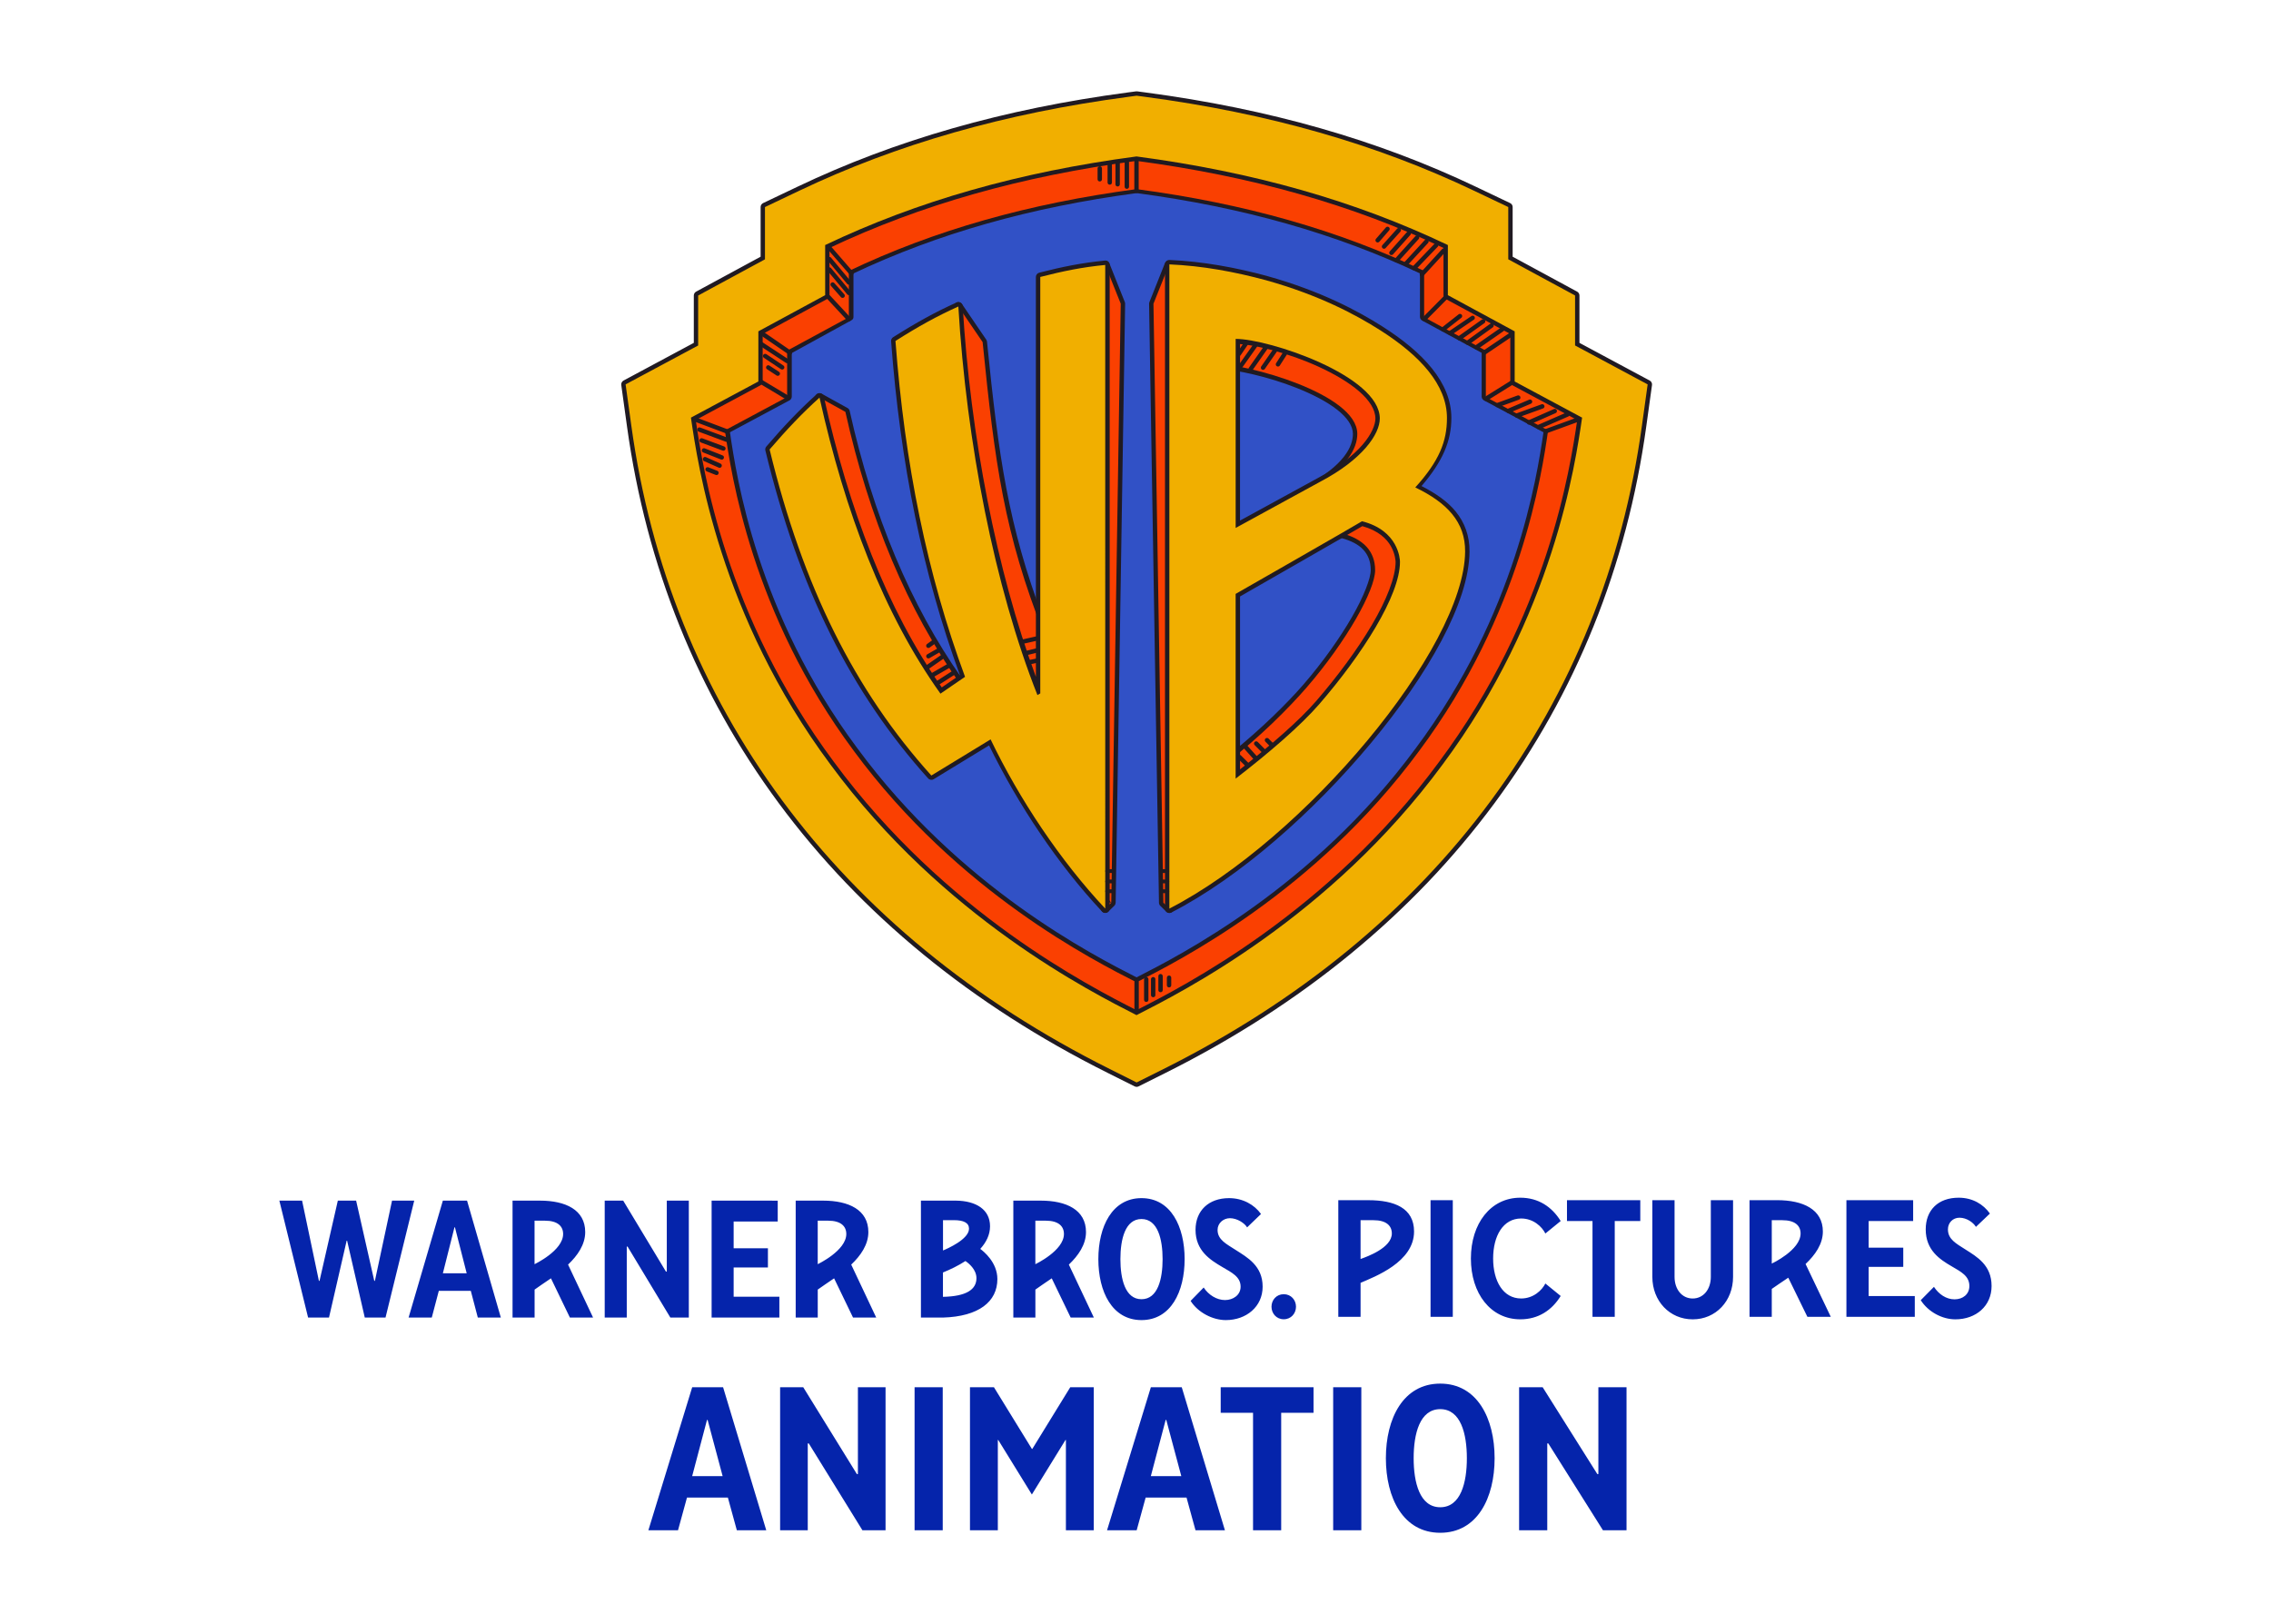<?xml version="1.0" encoding="utf-8"?>
<!-- Generator: Adobe Illustrator 27.5.0, SVG Export Plug-In . SVG Version: 6.00 Build 0)  -->
<svg version="1.1"
	 id="svg12834" xmlns:svg="http://www.w3.org/2000/svg" xmlns:sodipodi="http://sodipodi.sourceforge.net/DTD/sodipodi-0.dtd" xmlns:inkscape="http://www.inkscape.org/namespaces/inkscape" inkscape:export-filename="Warner Bros. Pictures Animation 2023.png"
	 xmlns="http://www.w3.org/2000/svg" xmlns:xlink="http://www.w3.org/1999/xlink" x="0px" y="0px" viewBox="0 0 845.44 604.69"
	 style="enable-background:new 0 0 845.44 604.69;" xml:space="preserve">
<style type="text/css">
	.st0{fill:#0524AB;}
	.st1{fill:#3151C6;}
	.st2{fill:#201A21;}
	.st3{fill:#FA4001;}
	.st4{fill:none;stroke:#201A21;stroke-width:1.632;stroke-linecap:square;stroke-linejoin:round;stroke-miterlimit:11.339;}
	.st5{fill:#F1AF00;}
</style>
<sodipodi:namedview  bordercolor="#000000" borderopacity="0.25" id="namedview12836" inkscape:current-layer="layer1" inkscape:cx="251.17901" inkscape:cy="438.71698" inkscape:deskcolor="#d1d1d1" inkscape:document-units="mm" inkscape:pagecheckerboard="0" inkscape:pageopacity="0.0" inkscape:showpageshadow="2" inkscape:window-height="1009" inkscape:window-maximized="1" inkscape:window-width="1920" inkscape:window-x="-8" inkscape:window-y="-8" inkscape:zoom="0.73851712" pagecolor="#ffffff" showgrid="false">
	</sodipodi:namedview>
<g id="layer1" transform="translate(8.899,-29.854)" inkscape:groupmode="layer" inkscape:label="Layer 1">
	<g id="g1351">
		<path id="path10801" class="st0" d="M557.08,475.79c-11.04,0-18.4,9.61-18.4,22.64c0,13.03,7.36,22.64,18.4,22.64
			c6.75,0,11.77-3.41,15.03-8.69l-5.71-4.65c-1.23,2.48-4.41,5.58-9.01,5.58c-6.75,0-10.43-6.52-10.43-14.89
			c0-8.38,3.68-14.89,10.43-14.89c4.6,0,7.79,3.1,9.01,5.59l5.71-4.65C568.85,479.2,563.82,475.79,557.08,475.79z M720.27,475.79
			c-7.67,0-12.27,4.65-12.27,11.79c0,7.75,5.21,11.17,9.69,13.77c3.5,2.05,6.56,3.6,6.56,7.32c0,3.1-2.45,4.96-5.52,4.96
			c-3.07,0-5.83-1.86-7.67-4.65l-4.91,4.97c2.76,4.34,7.97,7.13,12.88,7.13c7.67,0,13.49-4.96,13.49-12.41
			c0-7.76-5.4-10.86-9.81-13.65c-3.37-2.17-6.44-3.72-6.44-7.44c0-2.48,1.84-4.34,4.29-4.34c2.76,0,5.21,1.86,6.13,3.41l5.21-4.96
			C729.47,478.27,725.49,475.79,720.27,475.79L720.27,475.79z M416.05,475.95c-10.94,0-16.06,10.61-16.06,22.71
			c0,12.11,5.12,22.7,16.06,22.7c10.94,0,16.06-10.6,16.06-22.7C432.12,486.56,426.99,475.95,416.05,475.95z M448.66,475.95
			c-7.6,0-12.49,4.66-12.49,11.82c0,7.77,5.5,11.2,9.94,13.81c3.47,2.05,6.84,3.61,6.84,7.34c0,3.11-2.77,4.98-5.81,4.98
			c-3.04,0-6.11-1.87-7.94-4.67l-4.86,4.98c2.74,4.35,8.24,7.15,13.1,7.15c7.6,0,13.71-4.98,13.71-12.44
			c0-7.77-5.68-10.89-10.06-13.69c-3.34-2.18-6.72-3.73-6.72-7.46c0-2.49,2.16-4.35,4.59-4.35c2.74,0,5.5,1.87,6.41,3.42l5.17-4.98
			C458.11,478.43,453.82,475.95,448.66,475.95L448.66,475.95z M489.32,476.72v43.43h8.29v-12.66c5.31-2.32,19.91-7.72,19.91-19.11
			c0-8.8-7.41-11.66-16.99-11.66H489.32z M523.66,476.72v43.43h8.28v-43.43H523.66z M574.45,476.72v7.76h9.5v35.67h8.28v-35.67h9.51
			v-7.76H574.45z M606.23,476.72v28.54c0,8.99,6.44,15.82,15.03,15.82s15.02-6.82,15.02-15.82v-28.54H628v28.54
			c0,4.65-2.76,8.06-6.75,8.06c-3.99,0-6.75-3.41-6.75-8.06v-28.54H606.23z M642.41,476.72v43.43h8.28v-10.4
			c1.31-0.98,3.78-2.53,6.14-4.18l7.12,14.57h8.71l-9.39-19.67c3.57-3.36,6.44-7.42,6.44-12.09c0-8.27-7.42-11.67-16.99-11.67
			H642.41z M678.48,476.72v43.43h25.45v-7.75h-17.17v-10.86h12.88v-7.14h-12.88v-9.93h16.56v-7.76H678.48z M95.1,476.88l10.7,43.54
			h7.78l6.57-28.61h0.18l6.57,28.61h7.72l10.69-43.54h-8.26l-6.38,29.86h-0.24l-6.75-29.86h-6.81l-6.81,29.86h-0.24l-6.26-29.86
			L95.1,476.88z M155.97,476.88l-12.76,43.54h8.63l2.62-9.95h11.91l2.61,9.95h8.57l-12.58-43.54H155.97z M181.91,476.88v43.54h8.21
			V510c1.29-0.98,3.74-2.54,6.09-4.19l7.05,14.61h8.63l-9.31-19.72c3.53-3.37,6.38-7.44,6.38-12.12c0-8.29-7.35-11.7-16.84-11.7
			H181.91z M216.22,476.88v43.54h8.21v-26.43h0.3l15.93,26.43h6.87v-43.54h-8.2v26.43h-0.31l-15.92-26.43H216.22z M256.02,476.88
			v43.54h25.22v-7.77h-17.02v-10.89h12.76v-7.15h-12.76v-9.95h16.41v-7.77L256.02,476.88z M287.32,476.88v43.54h8.21V510
			c1.29-0.98,3.74-2.54,6.09-4.19l7.05,14.61h8.63l-9.31-19.72c3.54-3.37,6.38-7.44,6.38-12.12c0-8.29-7.35-11.7-16.84-11.7H287.32z
			 M333.94,476.88v43.54h8.21c13.36-0.4,20.25-5.94,20.25-14.34c0-6.23-5.13-10.32-6.37-11.23c2.2-2.42,3.64-5.23,3.64-8.42
			c0-6.23-5.2-9.47-12.67-9.55H333.94z M368.34,476.88v43.54h8.21V510c1.29-0.98,3.74-2.54,6.09-4.19l7.05,14.61h8.63l-9.31-19.72
			c3.53-3.37,6.38-7.44,6.38-12.12c0-8.29-7.35-11.7-16.84-11.7H368.34z M416.05,483.73c6.08,0,7.86,7.56,7.86,14.93
			c0,7.37-1.78,14.93-7.86,14.93c-6.08,0-7.85-7.56-7.85-14.93C408.2,491.28,409.98,483.73,416.05,483.73z M342.15,484.15h3.99
			c3.77,0,5.7,1.01,5.7,3.19c0,3.92-8.06,7.43-9.68,8.1V484.15z M497.61,484.17h4.86c4.64,0,6.78,2.01,6.78,4.94
			c0,5.33-9.16,8.62-11.64,9.5V484.17z M650.69,484.17h3.95c4.65,0,6.78,2.01,6.78,4.94c0,6.2-10.73,11.21-10.73,11.21V484.17z
			 M190.11,484.35h3.91c4.61,0,6.72,2.01,6.72,4.95c0,6.21-10.64,11.24-10.64,11.24V484.35z M295.53,484.35h3.91
			c4.61,0,6.72,2.01,6.72,4.95c0,6.21-10.64,11.24-10.64,11.24V484.35z M376.55,484.35h3.91c4.61,0,6.72,2.01,6.72,4.95
			c0,6.21-10.64,11.24-10.64,11.24V484.35z M160.28,486.83h0.19l4.37,17.11h-8.87L160.28,486.83z M350.51,499.37
			c1.28,0.87,4.1,3.17,4.1,6.38c0,4.25-3.8,6.78-12.47,6.95v-9.07C344.83,502.55,347.79,501.13,350.51,499.37z M469.01,511.72
			c-2.74,0-4.56,2.18-4.56,4.66c0,2.49,1.82,4.67,4.56,4.67c2.73,0,4.56-2.18,4.56-4.67C473.57,513.89,471.75,511.72,469.01,511.72z
			 M527.27,545.01c-13.79,0-20.24,12.98-20.24,27.77c0,14.81,6.45,27.77,20.24,27.77c13.79,0,20.24-12.96,20.24-27.77
			C547.51,557.99,541.05,545.01,527.27,545.01z M248.79,546.36l-16.31,53.25h11.03l3.34-12.17h15.22l3.34,12.17h10.95l-16.07-53.25
			H248.79z M281.52,546.36v53.25h10.29v-32.33h0.38l19.97,32.33h8.61v-53.25h-10.29v32.33h-0.38l-19.97-32.33L281.52,546.36z
			 M331.58,546.36v53.25h10.48v-53.25L331.58,546.36z M352.2,546.36v53.25h10.37v-33.62h0.15l12.52,20.31l12.52-20.31h0.15v33.62
			h10.37v-53.25h-8.75l-14.13,22.97h-0.15l-14.13-22.97L352.2,546.36z M419.54,546.36l-16.31,53.25h11.03l3.34-12.17h15.22
			l3.34,12.17h10.95l-16.07-53.25H419.54z M445.54,546.36v9.51h12.04v43.74h10.48v-43.74h12.04v-9.51H445.54z M487.41,546.36v53.25
			h10.48v-53.25L487.41,546.36z M556.63,546.36v53.25h10.48v-32.33h0.39l20.34,32.33h8.78v-53.25h-10.48v32.33h-0.39l-20.35-32.33
			L556.63,546.36z M527.27,554.52c7.66,0,9.91,9.24,9.91,18.26c0,9.01-2.24,18.26-9.91,18.26c-7.66,0-9.9-9.25-9.9-18.26
			C517.37,563.76,519.61,554.52,527.27,554.52z M254.3,558.53h0.23l5.59,20.92h-11.34L254.3,558.53z M425.05,558.53h0.23l5.59,20.92
			h-11.34L425.05,558.53z"/>
		<g id="g1339">
			<path id="path12597" class="st1" d="M414.21,100.27c-40.28,5.35-75.29,15.32-107.07,30.47v17.23l-22.97,12.44v17.25l-23.18,12.43
				c2.33,15.97,9.84,68.13,48,119.33c38.81,52.72,89.84,78.3,105.23,86.17c15.4-7.87,66.42-33.45,105.23-86.17
				c38.15-51.2,45.66-103.37,47.99-119.33l-23.18-12.43v-17.25l-22.97-12.44v-17.23c-7.83-3.74-15.87-7.15-24.12-10.27
				c-3.88-1.44-7.86-2.85-11.94-4.23c-0.07-0.02-0.13-0.05-0.2-0.07c-0.04-0.01-0.08-0.02-0.11-0.04c-0.48-0.16-0.97-0.32-1.46-0.48
				C462.06,108.68,439.15,103.59,414.21,100.27L414.21,100.27z M266.09,278.39l0.01,0.03l0.02,0.02
				C266.1,278.42,266.1,278.41,266.09,278.39L266.09,278.39z M356.87,385.13l0.01,0.02l0.02,0.01
				C356.89,385.14,356.88,385.13,356.87,385.13L356.87,385.13z"/>
			
				<path id="path16873" sodipodi:nodetypes="cccscccccccsccccccsccccccccccccccccccccccccccccccccccccccccscccccccccccccccccccccccsscccccccccccccccccccccccccccccccccccccsccccscccccccccccccccccccccccccscscsccccccccccccccccccccccccccccccccccccccccsccscsccccccscccccssssscsssccccccssssccccccsssscccscscccssscc" class="st2" d="
				M414.02,77.77l-2.79,0.38c-42.85,5.69-80.06,16.41-113.71,32.45l-11.78,5.61c-0.57,0.27-0.93,0.84-0.93,1.47v17l-22.12,11.98
				c-0.53,0.29-0.85,0.84-0.85,1.43v16.21l-24.1,12.93c-0.6,0.32-0.94,0.98-0.85,1.66l1.97,14.27
				c6.65,48.12,24.21,91.72,52.16,129.54c28.25,38.22,66.37,69.46,113.25,92.9l9.24,4.62c0.46,0.23,1,0.23,1.46,0l9.24-4.62
				c46.88-23.43,85-54.68,113.25-92.9c27.95-37.82,45.51-81.42,52.16-129.54l1.97-14.27c0.09-0.68-0.24-1.34-0.84-1.66l-24.1-12.93
				V148.1c0-0.6-0.33-1.15-0.86-1.43l-22.12-11.98v-17c0-0.63-0.36-1.21-0.93-1.48l-11.78-5.61h-0.01
				c-33.65-16.05-70.85-26.76-113.7-32.45l-2.8-0.38C414.3,77.75,414.16,77.75,414.02,77.77z M414.23,81.03l2.57,0.35
				c42.57,5.66,79.42,16.27,112.74,32.16l10.86,5.17v16.94c0,0.6,0.33,1.15,0.85,1.43l22.12,11.98v16.22c0,0.6,0.33,1.15,0.86,1.43
				l23.96,12.85l-1.82,13.14c-6.58,47.62-23.93,90.67-51.55,128.05c-27.92,37.77-65.61,68.69-112.08,91.92l-8.51,4.26l-8.51-4.26
				c-46.48-23.23-84.17-54.15-112.08-91.92c-27.62-37.38-44.97-80.43-51.55-128.05l-1.82-13.14l23.96-12.85
				c0.53-0.28,0.86-0.83,0.86-1.43v-16.22l22.12-11.98c0.53-0.29,0.85-0.84,0.85-1.43v-16.94l10.86-5.17
				c33.32-15.89,70.17-26.51,112.74-32.16L414.23,81.03z M414.27,98.46c-0.07,0-0.14,0-0.22,0.01
				c-40.42,5.37-75.61,15.39-107.56,30.62c-0.57,0.27-0.93,0.84-0.93,1.47v16.35l-22.12,11.8c-0.53,0.29-0.85,1.02-0.85,1.61v16.18
				l-22.32,11.97c-0.6,0.33-0.94,0.99-0.84,1.67c2.33,15.96,9.82,68.71,48.23,120.26c39.06,53.06,90.43,78.79,105.8,86.64
				c0.47,0.24,1.02,0.24,1.49,0c15.37-7.86,66.73-33.58,105.8-86.64l0.01-0.01c38.4-51.54,46.03-104.29,48.37-120.24
				c0.1-0.68-0.24-1.35-0.85-1.67l-22.32-11.98v-16.27c0-0.6-0.33-1.15-0.86-1.43l-22.19-11.98l0.07-16.26
				c0-0.63-0.36-1.2-0.93-1.47c-31.95-15.23-67.14-25.25-107.56-30.62C414.42,98.47,414.34,98.47,414.27,98.46L414.27,98.46z
				 M414.27,101.75c39.67,5.29,74.13,15.1,105.45,29.9v16.15c0,0.6,0.33,1.15,0.85,1.43l22.12,11.98v16.28
				c0,0.6,0.33,1.15,0.86,1.43l22.15,11.88c-2.46,16.8-10.24,67.58-47.56,117.66c0,0,0,0.01-0.01,0.01
				c-38.14,51.81-87.92,77.11-103.92,85.28c-15.99-8.17-65.78-33.47-103.92-85.28c0,0,0-0.01-0.01-0.01
				c-37.31-50.07-44.97-100.85-47.43-117.66L285,178.93c0.53-0.28,0.86-0.83,0.86-1.43v-16.19l22.12-12.16
				c0.53-0.29,0.85-0.66,0.85-1.25v-16.24C340.14,116.84,374.61,107.04,414.27,101.75L414.27,101.75z M402.36,126.88
				c-0.73,0.09-1.32,0.65-1.42,1.38l-2.08,14.36c-4.4,0.76-8.71,1.68-13.45,2.9c-0.7,0.18-1.19,0.79-1.22,1.51l-4.82,112.75
				c-12.92-34.35-16.52-59.85-20.83-102.71c-0.03-0.27-0.12-0.53-0.28-0.76l-9.04-13.27c-0.94-1.37-3.1-0.62-2.97,1.05l1.23,15.99
				c-4.24,2.24-8.47,4.68-13.22,7.69c-0.51,0.32-0.8,0.9-0.75,1.5c3.18,42.23,8.92,73.83,21.75,108.9l-6.11,4.19
				c-19.02-27.07-33.09-60.62-41.73-99.52c-0.1-0.46-0.39-0.85-0.8-1.07l-9.63-5.33c-1.27-0.71-2.76,0.48-2.36,1.88l3.02,10.5
				c-3.44,3.5-6.81,7.14-10.35,11.27c-0.34,0.4-0.47,0.94-0.35,1.44c11.56,47.82,29.72,84.07,56.4,113.67
				c0.53,0.58,1.39,0.71,2.06,0.3l19.04-11.62c9.51,19.7,22.55,44.08,37.03,60.5c-0.35,0.31-0.55,0.75-0.55,1.21v2.51
				c0,1.45,1.74,2.18,2.77,1.17l2.25-2.19c0.29-0.3,0.46-0.7,0.47-1.12c0.01-0.01,0.01-0.01,0.02-0.02l3.52-223.01
				c0-0.22-0.04-0.43-0.12-0.63l-5.76-14.44C403.79,127.21,403.09,126.8,402.36,126.88L402.36,126.88z M426.57,126.9
				c-0.77-0.14-1.53,0.27-1.82,1L419,142.34c-0.08,0.2-0.12,0.42-0.12,0.63l3.68,223.01c0.01,0.43,0.19,0.84,0.49,1.13l2.23,2.19
				c0.83,0.81,2.21,0.52,2.65-0.55l1.58-3.86c23.19-13.01,48.01-34.74,67.21-57.45c19.34-22.87,33.09-46.52,33.24-63.8
				c0.05-5.5-1.69-10.2-4.88-14.1c-2.85-3.49-6.95-6.29-11.8-8.81c7.35-8.62,10.35-15.71,10.35-23.7c0-12.44-9.96-23.02-24.04-31.98
				c-8.68-5.52-26.22-12.95-45.08-18.2c0,0-0.01,0-0.01-0.01c-8.53-2.29-17.4-3.94-26.47-4.86l-0.13-13.51
				C427.89,127.71,427.34,127.05,426.57,126.9L426.57,126.9z M403.29,134.77l3.38,8.48l-3.44,218.17
				c-14.13-16.35-27.32-40.98-36.68-60.5c-0.42-0.87-1.5-1.19-2.33-0.69l-19.29,11.76c-25.65-28.8-43.24-63.92-54.59-110.39
				c3.54-4.1,6.91-7.82,10.36-11.28c0.41-0.48,0.51-1.16,0.24-1.73l-2.12-7.37l5.59,3.08c8.87,39.53,23.24,73.78,42.91,101.33
				c0.52,0.72,1.52,0.89,2.25,0.39l8.52-5.83c0.62-0.42,0.87-1.21,0.61-1.92c-12.93-34.97-18.64-66.2-21.86-108.23
				c4.66-2.93,8.91-5.44,13.08-7.61c0.58-0.3,0.92-0.92,0.87-1.57l-0.84-10.91l5.36,7.87c4.53,44.99,8.05,71.1,22.93,108.7
				c0.37,0.93,1.48,1.31,2.34,0.81l0.99-0.58c0.48-0.28,0.78-0.78,0.81-1.34l4.99-116.97c4.61-1.16,8.88-2.14,13.19-2.84
				c0.7-0.12,1.25-0.67,1.35-1.38L403.29,134.77z M424.72,136.8l0.06,6.57c0.01,0.84,0.65,1.53,1.48,1.61
				c9.37,0.84,18.53,2.65,27.39,5.03c18.58,5.18,36.08,12.66,44.18,17.81c13.69,8.71,22.53,18.55,22.53,29.22
				c0,7.81-2.39,14.02-10.62,23.13c-0.73,0.81-0.48,2.09,0.5,2.56c5.4,2.6,9.55,5.5,12.31,8.87s4.18,7.19,4.14,12.01
				c-0.13,15.52-13.35,39.12-32.46,61.71c-19.11,22.59-43.99,44.34-66.82,57.04c-0.32,0.18-0.57,0.47-0.71,0.81l-0.86,2.09
				l-0.02-0.02l-3.67-222.01L424.72,136.8z M443.63,163.69c-0.95,0-1.7,0.8-1.63,1.75l4.69,63.08c0.09,1.18,1.37,1.87,2.41,1.31
				l29.44-16.09l0.02-0.01c15.09-7.93,19.46-16.17,19.46-22.32c0-4.49-3-8.37-7.24-11.67c-4.24-3.3-9.87-6.13-15.83-8.49
				C463.03,166.51,449.94,163.69,443.63,163.69L443.63,163.69z M445.41,167.22c5.9,0.35,17.59,2.79,28.34,7.05
				c5.78,2.29,11.18,5.04,15.02,8.03c3.84,2.99,5.99,6.11,5.99,9.1c0,4.62-3.22,11.82-17.74,19.44c-0.01,0.01-0.01,0.01-0.02,0.02
				l-27.23,14.88L445.41,167.22z M490.91,226.81c-0.44-0.11-0.91-0.03-1.3,0.22c0.28-0.19-0.1,0.05-0.45,0.22
				c-0.34,0.16-0.83,0.39-1.44,0.68c-1.21,0.56-2.91,1.33-4.91,2.24c-4,1.82-9.23,4.18-14.44,6.52
				c-10.42,4.68-20.72,9.28-20.72,9.28c-0.59,0.26-0.96,0.85-0.96,1.49v65.97c0,1.35,1.56,2.12,2.63,1.29
				c11.84-9.15,22.72-20.05,29.41-27.77h0.01c7.52-8.69,13.94-17.82,18.52-25.77c4.58-7.95,7.4-14.51,7.4-19.02v-0.01
				c0-3.87-1.28-7.26-3.68-9.86C498.59,229.68,495.15,227.88,490.91,226.81L490.91,226.81z M490.53,230.2
				c3.53,0.97,6.3,2.39,8.06,4.29c1.85,2,2.81,4.46,2.81,7.65c0,2.96-2.51,9.65-6.97,17.4c-4.46,7.74-10.79,16.74-18.16,25.26
				c-6.02,6.93-15.78,16.55-26.31,25.04V248.5c0.9-0.4,9.82-4.39,19.75-8.85c5.21-2.34,10.46-4.71,14.46-6.53
				c2-0.91,3.69-1.68,4.92-2.25C489.69,230.6,490.16,230.37,490.53,230.2L490.53,230.2z"/>
			<path id="path16875" class="st3" d="M414.23,79.39l-2.79,0.38c-42.71,5.67-79.74,16.34-113.22,32.31l-11.78,5.61v17.97
				l-22.97,12.44v17.19l-24.96,13.39l1.97,14.27c6.61,47.87,24.07,91.2,51.85,128.8c28.08,37.99,65.99,69.07,112.67,92.41l9.24,4.62
				l9.24-4.62c46.68-23.33,84.59-54.41,112.67-92.41c27.79-37.6,45.24-80.93,51.85-128.8l1.97-14.27L565,165.29V148.1l-22.97-12.44
				v-17.97l-11.79-5.61c-33.49-15.97-70.51-26.63-113.22-32.31L414.23,79.39z M414.21,100.27c40.28,5.35,75.29,15.32,107.07,30.47
				v17.23l22.97,12.45v17.25l23.18,12.43c-2.33,15.97-9.84,68.13-48,119.33c-38.81,52.72-89.84,78.3-105.23,86.17
				c-15.4-7.87-66.43-33.45-105.24-86.17c-38.15-51.2-45.66-103.37-48-119.33l23.18-12.43v-17.25l22.97-12.45v-17.23
				C338.91,115.59,373.93,105.63,414.21,100.27L414.21,100.27z M402.55,128.5l-2.24,15.48c-4.75,0.77-9.37,1.8-14.5,3.12
				l-5.05,118.23l-0.99,0.58c-14.86-37.56-18.31-63.42-22.86-108.68l-9.04-13.26l1.31,17.01c-4.49,2.34-8.99,4.97-14.05,8.18
				c3.21,42.65,8.95,74.26,22.05,109.68l-8.52,5.83c-19.64-27.51-34.03-61.78-42.84-101.47l-9.64-5.33l3.27,11.38l0.1-0.1
				c-3.68,3.69-7.24,7.6-11.03,12.01c11.52,47.63,29.54,83.58,56.03,112.96l20.53-12.52c10,20.85,24.27,47.89,39.72,64.33
				l3.52-223.01L402.55,128.5z M404.79,365.95l-2.24-0.32v2.51L404.79,365.95z M426.27,128.5l-5.76,14.44l3.69,223.01l2.23,2.19
				l1.77-4.34c46.18-25.67,99.85-87.37,100.12-120.16c0.09-10.32-6.31-17.05-17.37-22.37c8.38-9.27,11.04-16.06,11.04-24.23
				c0-11.56-9.4-21.76-23.28-30.6c-8.39-5.34-25.91-12.79-44.64-18.01c-8.93-2.4-18.18-4.23-27.67-5.08L426.27,128.5z
				 M443.63,165.32c11.58,0,52.76,11.12,52.76,26.08c0,5.39-3.8,13.11-18.61,20.89l-29.46,16.1L443.63,165.32z M490.5,228.39
				c8.06,2.04,12.53,6.69,12.53,13.75c-0.01,7.47-10.64,26.51-25.53,43.72c-6.62,7.63-17.45,18.49-29.18,27.55v-65.97
				C448.32,247.44,489.51,229.04,490.5,228.39L490.5,228.39z"/>
			
				<path id="path5023" sodipodi:nodetypes="sccccssccccssccccssccccssccsccssccccssccccccccsccccccssscccccssccccccsccccssccccsssccccssscccccssscccccssscccccsssccccssccccccccsccccccssscccccssscscccsssccccssscccccsscsccccccscccccssccccccsccscccccccccccccccccccccccccccscscccccccccccccsccccccscccccccccccccccccccccccscccccccccccccccccccccccccccccccccsccccssccccssccccssccccssccccs" class="st2" d="
				M414.2,88.24c-0.45,0-0.81,0.36-0.82,0.8v11.9c0.02,1.07,1.62,1.07,1.63,0v-11.9C415.01,88.6,414.65,88.24,414.2,88.24
				L414.2,88.24z M407.18,89.51c-0.45,0-0.81,0.36-0.82,0.8v8.17c0.02,1.07,1.62,1.07,1.63,0v-8.17
				C407.99,89.87,407.63,89.51,407.18,89.51z M410.6,89.51c-0.45,0-0.81,0.36-0.82,0.8v9.05c0.02,1.07,1.62,1.07,1.63,0v-9.05
				C411.41,89.87,411.04,89.51,410.6,89.51z M404.24,89.88c-0.45,0-0.81,0.36-0.82,0.8v7.13c0.02,1.07,1.62,1.07,1.63,0v-7.13
				C405.05,90.23,404.68,89.88,404.24,89.88z M400.52,91.74c-0.45,0-0.81,0.36-0.82,0.8v4.08c0.01,0.45,0.37,0.8,0.82,0.8
				c0.45,0,0.81-0.36,0.82-0.8v-4.08C401.32,92.09,400.96,91.74,400.52,91.74z M507.8,114.28c-0.28-0.05-0.57,0.05-0.77,0.26
				l-3.67,4.23c-0.71,0.82,0.52,1.89,1.24,1.07l3.67-4.24C508.67,115.13,508.41,114.4,507.8,114.28L507.8,114.28z M512.01,114.75
				c-0.28-0.06-0.58,0.03-0.77,0.24l-5.53,6.15c-0.64,0.8,0.48,1.82,1.21,1.09l5.53-6.15c0.19-0.22,0.25-0.52,0.16-0.8
				C512.52,115.01,512.29,114.81,512.01,114.75L512.01,114.75z M515.72,115.94c-0.28-0.06-0.58,0.03-0.77,0.24l-6.48,7.29
				c-0.29,0.34-0.26,0.85,0.08,1.15c0.33,0.29,0.84,0.27,1.14-0.06l6.49-7.29c0.19-0.22,0.25-0.52,0.15-0.8
				C516.23,116.2,516,116,515.72,115.94L515.72,115.94z M518.83,117.49c-0.28-0.06-0.58,0.03-0.78,0.24l-7.66,8.47
				c-0.73,0.81,0.48,1.9,1.21,1.1l7.66-8.47c0.19-0.22,0.26-0.52,0.17-0.8C519.34,117.76,519.12,117.55,518.83,117.49L518.83,117.49
				z M522.33,118.98c-0.28-0.07-0.58,0.02-0.78,0.22l-7.56,8.19c-0.74,0.79,0.45,1.91,1.19,1.12l7.56-8.19
				C523.16,119.86,522.93,119.13,522.33,118.98z M525.96,120.35c-0.28-0.07-0.58,0.01-0.78,0.22l-8.21,8.54
				c-0.75,0.79,0.43,1.91,1.18,1.13l8.21-8.54C526.78,121.25,526.57,120.5,525.96,120.35L525.96,120.35z M299.31,121.52
				c-0.34,0.29-0.38,0.8-0.09,1.14l8.26,9.51c0.72,0.71,1.83-0.25,1.23-1.06l-8.26-9.51C300.15,121.26,299.65,121.23,299.31,121.52
				L299.31,121.52z M528.72,122.36c-0.28-0.06-0.57,0.03-0.77,0.24l-8.15,8.92c-0.64,0.8,0.47,1.81,1.2,1.1l8.15-8.91
				C529.56,123.23,529.32,122.49,528.72,122.36L528.72,122.36z M299.32,125.7c-0.34,0.29-0.39,0.79-0.11,1.13l7.3,8.75
				c0.41,0.47,1.17,0.33,1.38-0.25c0.1-0.27,0.05-0.57-0.13-0.8l-7.29-8.75C300.17,125.45,299.66,125.41,299.32,125.7L299.32,125.7z
				 M299.32,129.57c-0.34,0.29-0.39,0.8-0.11,1.14l7.3,8.75c0.41,0.47,1.17,0.33,1.38-0.25c0.1-0.27,0.05-0.57-0.13-0.8l-7.29-8.75
				C300.17,129.32,299.66,129.28,299.32,129.57L299.32,129.57z M300.54,135.18c-0.33,0.3-0.36,0.81-0.07,1.14l3.71,4.18
				c0.42,0.46,1.18,0.3,1.38-0.29c0.09-0.27,0.03-0.57-0.15-0.79l-3.72-4.18C301.39,134.91,300.87,134.88,300.54,135.18
				L300.54,135.18z M530.32,138.96c-0.28-0.07-0.58,0.01-0.78,0.21l-8.83,8.91c-0.74,0.77,0.4,1.89,1.16,1.15l8.83-8.91
				C531.13,139.87,530.92,139.12,530.32,138.96L530.32,138.96z M298.77,139.65c-0.32,0.3-0.35,0.81-0.05,1.14l7.81,8.42
				c0.43,0.45,1.19,0.28,1.37-0.32c0.09-0.28,0.02-0.58-0.17-0.79l-7.81-8.42C299.61,139.36,299.1,139.34,298.77,139.65
				L298.77,139.65z M534.93,146.78c-0.27-0.11-0.57-0.07-0.8,0.1l-6.3,4.95c-0.35,0.28-0.41,0.79-0.13,1.14
				c0.28,0.35,0.78,0.41,1.13,0.14l6.3-4.94c0.23-0.18,0.34-0.47,0.3-0.75C535.39,147.13,535.2,146.89,534.93,146.78L534.93,146.78z
				 M539.69,147.47c-0.26-0.13-0.57-0.1-0.81,0.06l-8.38,5.69c-0.36,0.26-0.45,0.75-0.2,1.12c0.25,0.37,0.75,0.47,1.12,0.22
				l8.38-5.69C540.31,148.52,540.25,147.75,539.69,147.47L539.69,147.47z M543.6,148.76c-0.26-0.12-0.57-0.1-0.81,0.07l-8.84,6.28
				c-0.89,0.63,0.06,1.96,0.94,1.33l8.84-6.29c0.23-0.17,0.36-0.45,0.33-0.74C544.04,149.13,543.86,148.88,543.6,148.76
				L543.6,148.76z M546.7,150.32c-0.26-0.12-0.57-0.09-0.8,0.07l-8.86,6.39c-0.88,0.64,0.07,1.96,0.96,1.33l8.86-6.39
				C547.34,151.34,547.26,150.57,546.7,150.32L546.7,150.32z M550.71,151.74c-0.26-0.12-0.57-0.1-0.81,0.06l-9.64,6.71
				c-0.83,0.63,0.05,1.89,0.93,1.34l9.65-6.71c0.23-0.17,0.36-0.45,0.33-0.74C551.14,152.12,550.96,151.87,550.71,151.74
				L550.71,151.74z M275.05,153.21c-0.37-0.25-0.88-0.15-1.13,0.22c-0.25,0.37-0.16,0.87,0.2,1.13l10.58,7.27
				c0.24,0.16,0.55,0.18,0.81,0.06c0.26-0.12,0.43-0.38,0.46-0.66c0.03-0.29-0.11-0.57-0.34-0.74L275.05,153.21z M553.85,153.78
				c-0.26-0.13-0.56-0.11-0.8,0.05l-9.94,6.71c-0.9,0.61,0.01,1.96,0.91,1.36l9.94-6.71c0.24-0.17,0.37-0.45,0.34-0.73
				C554.28,154.16,554.11,153.91,553.85,153.78L553.85,153.78z M275.03,157.33c-0.89-0.53-1.73,0.76-0.89,1.36l9.58,6.29
				c0.89,0.53,1.73-0.76,0.89-1.36L275.03,157.33z M276.39,161.72c-0.38-0.24-0.88-0.14-1.12,0.24c-0.25,0.37-0.15,0.87,0.22,1.12
				l6.36,4.24c0.24,0.15,0.55,0.17,0.8,0.04c0.56-0.28,0.61-1.05,0.1-1.4L276.39,161.72z M277.52,165.96
				c-0.89-0.53-1.73,0.76-0.89,1.36l3.58,2.34c0.25,0.15,0.55,0.17,0.81,0.03c0.55-0.28,0.6-1.06,0.08-1.4L277.52,165.96z
				 M274.62,171.19c-0.91-0.49-1.7,0.82-0.84,1.4l10.3,6.17c0.54,0.32,1.22-0.06,1.23-0.69c0-0.29-0.14-0.56-0.39-0.71
				L274.62,171.19z M554.32,171.59c-0.25-0.14-0.56-0.13-0.81,0.02l-9.69,6.04c-0.37,0.24-0.48,0.74-0.25,1.12
				c0.24,0.38,0.73,0.5,1.12,0.27l9.69-6.04c0.24-0.16,0.39-0.43,0.38-0.72C554.74,171.99,554.58,171.73,554.32,171.59
				L554.32,171.59z M556.03,177.11l-7.7,2.81c-1.02,0.38-0.46,1.91,0.56,1.54l7.7-2.81c0.27-0.1,0.47-0.34,0.52-0.62
				c0.05-0.29-0.06-0.58-0.28-0.77C556.61,177.07,556.3,177.02,556.03,177.11L556.03,177.11z M560.39,178.66l-8.07,3.43
				c-0.41,0.18-0.59,0.65-0.42,1.06c0.17,0.41,0.64,0.61,1.06,0.44l8.07-3.43c0.26-0.12,0.45-0.37,0.48-0.66
				C561.57,178.9,560.96,178.43,560.39,178.66L560.39,178.66z M565,180.38l-9.44,3.42c-1.02,0.37-0.46,1.91,0.56,1.54l9.43-3.42
				c0.58-0.22,0.71-0.98,0.24-1.38C565.57,180.34,565.27,180.28,565,180.38L565,180.38z M569.58,182.16l-9.58,4.23
				c-0.99,0.44-0.33,1.94,0.66,1.5l9.58-4.24c0.56-0.26,0.64-1.03,0.15-1.4C570.16,182.08,569.85,182.04,569.58,182.16
				L569.58,182.16z M574.31,183.42l-10.77,4.69c-1,0.43-0.35,1.93,0.65,1.5l10.77-4.69c0.26-0.12,0.44-0.37,0.47-0.66
				c0.03-0.29-0.09-0.57-0.32-0.74C574.89,183.35,574.58,183.31,574.31,183.42L574.31,183.42z M250.13,185.24
				c-1.02-0.39-1.6,1.14-0.58,1.53l11.77,4.43c0.27,0.1,0.57,0.04,0.8-0.14c0.22-0.18,0.33-0.47,0.29-0.76
				c-0.05-0.29-0.24-0.53-0.51-0.63L250.13,185.24z M578.22,185.31l-11.81,4.3c-0.42,0.16-0.63,0.62-0.48,1.04
				c0.15,0.42,0.61,0.64,1.03,0.5l11.82-4.3c0.27-0.1,0.47-0.34,0.52-0.62c0.05-0.28-0.06-0.57-0.28-0.76
				C578.8,185.27,578.5,185.22,578.22,185.31L578.22,185.31z M251.77,189.04c-1.01-0.35-1.56,1.14-0.57,1.53l10.12,3.76
				c0.27,0.1,0.57,0.04,0.8-0.14c0.22-0.19,0.33-0.47,0.28-0.76c-0.05-0.29-0.24-0.53-0.51-0.63L251.77,189.04z M252.58,193.06
				c-1.01-0.35-1.56,1.14-0.57,1.53l8.11,3.03c0.27,0.1,0.57,0.04,0.8-0.14c0.22-0.18,0.33-0.47,0.29-0.76
				c-0.05-0.29-0.24-0.53-0.51-0.63L252.58,193.06z M253.47,196.79c-0.99-0.36-1.57,1.1-0.6,1.52l6.65,2.63
				c0.99,0.36,1.57-1.1,0.6-1.52L253.47,196.79z M253.9,200.06c-0.99-0.44-1.66,1.05-0.66,1.49l5.44,2.42
				c0.27,0.11,0.57,0.08,0.8-0.1c0.23-0.17,0.36-0.45,0.33-0.74c-0.03-0.29-0.21-0.54-0.47-0.66L253.9,200.06z M254.82,203.85
				c-0.42-0.16-0.88,0.05-1.05,0.46c-0.17,0.42,0.03,0.89,0.45,1.06l3.33,1.31c0.99,0.36,1.57-1.1,0.6-1.52L254.82,203.85z
				 M423.15,392.49c-0.45,0-0.81,0.36-0.82,0.8v5.19c0.02,1.07,1.62,1.07,1.63,0v-5.19C423.96,392.85,423.59,392.49,423.15,392.49z
				 M426.32,393.07c-0.45,0-0.81,0.36-0.82,0.81v2.81c0.02,1.07,1.62,1.07,1.63,0v-2.81C427.14,393.43,426.77,393.07,426.32,393.07z
				 M417.83,393.62c-0.45,0-0.81,0.36-0.82,0.8v7.68c0.02,1.07,1.62,1.07,1.63,0v-7.68C418.64,393.98,418.28,393.62,417.83,393.62z
				 M420.41,393.62c-0.45,0-0.81,0.36-0.82,0.8v5.92c0.02,1.07,1.62,1.07,1.63,0v-5.92C421.22,393.98,420.85,393.62,420.41,393.62z
				 M414.24,394.61c-0.45,0-0.81,0.36-0.82,0.8v11.07c0.02,1.07,1.62,1.07,1.63,0v-11.07C415.05,394.97,414.68,394.61,414.24,394.61
				L414.24,394.61z"/>
			<path id="path8987" class="st4" d="M455.09,157.54l-2.78,4.09L455.09,157.54z M458.45,158.41l-5.7,8.02L458.45,158.41z
				 M462.54,158.92l-5.86,8.35L462.54,158.92z M465.98,160.02l-4.68,6.73L465.98,160.02z M469.82,160.9l-2.96,4.61L469.82,160.9z
				 M377.43,267.5l-6.18,1.39L377.43,267.5z M338.52,268.97l-1.81,1.32L338.52,268.97z M377.43,271.96l-4.64,1.13L377.43,271.96z
				 M340.33,272.11l-3.61,2.07L340.33,272.11z M342.24,274.18l-6.07,4.21L342.24,274.18z M377.43,275.76l-3.44,0.73L377.43,275.76z
				 M344.01,277.9l-5.98,3.44L344.01,277.9z M345.78,280.55l-5.89,3.78L345.78,280.55z M462.77,305.43l1.97,1.99L462.77,305.43z
				 M458.76,306.69l3.02,3.05L458.76,306.69z M454.9,308.07l3.86,4.31L454.9,308.07z M452.51,311.71l3.21,3.2L452.51,311.71z"/>
			<path id="path16879" class="st2" d="M414.02,63.87l-3.02,0.4c-46.37,6.16-86.64,17.75-123.05,35.12l-12.76,6.08
				c-0.57,0.27-0.93,0.84-0.93,1.47v18.49l-24.02,13.01c-0.53,0.29-0.85,0.84-0.85,1.44v17.63l-26.16,14.03
				c-0.6,0.32-0.94,0.98-0.85,1.66l2.14,15.45c7.19,52.08,26.2,99.25,56.44,140.17c30.56,41.35,71.82,75.17,122.55,100.52l10,5
				c0.46,0.23,1,0.23,1.46,0l10-5c50.73-25.36,91.99-59.17,122.55-100.52c30.24-40.92,49.24-88.1,56.44-140.17l2.14-15.45
				c0.09-0.68-0.25-1.34-0.85-1.66l-26.16-14.03v-17.63c0-0.6-0.33-1.15-0.85-1.44l-24.02-13.01v-18.49c0-0.63-0.36-1.2-0.93-1.47
				l-12.76-6.08c-36.42-17.36-76.68-28.96-123.05-35.12l-3.02-0.4C414.3,63.85,414.16,63.85,414.02,63.87z M414.23,67.13l2.8,0.38
				c0,0,0,0,0.01,0c46.09,6.12,86,17.62,122.08,34.82c0,0,0,0,0.01,0l11.83,5.64v18.43c0,0.6,0.33,1.15,0.85,1.43l24.02,13.01v17.64
				c0,0.6,0.33,1.15,0.86,1.43l26.02,13.96l-1.98,14.32c0,0,0,0,0,0.01c-7.12,51.57-25.91,98.19-55.83,138.68
				c-30.23,40.91-71.05,74.39-121.38,99.54l-9.27,4.63l-9.27-4.63c0,0,0,0-0.01,0c-50.33-25.15-91.15-58.64-121.38-99.54
				c-29.92-40.48-48.71-87.11-55.83-138.68c0,0,0,0,0-0.01l-1.98-14.32l26.02-13.96c0.53-0.28,0.86-0.83,0.86-1.43v-17.64
				l24.01-13.01c0.53-0.29,0.85-0.84,0.85-1.43v-18.43l11.83-5.64c0,0,0,0,0.01,0c36.08-17.21,75.99-28.7,122.08-34.82
				c0,0,0,0,0.01,0L414.23,67.13z M414.2,86.47c-0.07,0-0.14,0-0.22,0.01c-43.74,5.81-81.82,16.65-116.4,33.14
				c-0.57,0.27-0.93,0.84-0.93,1.47v17.68l-24.02,13.01c-0.53,0.29-0.85,0.84-0.85,1.43v17.69l-24.24,12.99
				c-0.61,0.33-0.94,1-0.84,1.68c2.53,17.28,10.71,74.15,52.26,129.92c42.27,57.42,97.85,85.26,114.49,93.76
				c0.47,0.24,1.02,0.24,1.48,0c16.64-8.51,72.21-36.35,114.48-93.76l0.01-0.01c41.55-55.77,49.73-112.64,52.26-129.91
				c0.1-0.68-0.24-1.35-0.84-1.68l-24.23-12.99v-17.69c0-0.6-0.33-1.15-0.86-1.43l-24.01-13.01v-17.68c0-0.63-0.36-1.2-0.93-1.47
				c-34.57-16.49-72.66-27.32-116.4-33.14C414.35,86.47,414.28,86.47,414.2,86.47L414.2,86.47z M414.2,89.75
				c42.99,5.73,80.34,16.36,114.28,32.42v17.58c0,0.6,0.33,1.15,0.85,1.43l24.02,13.01v17.7c0,0.6,0.33,1.15,0.86,1.44l24.06,12.91
				c-2.65,18.13-11,73.02-51.46,127.32c0,0,0,0-0.01,0.01c-41.35,56.17-95.34,83.58-112.61,92.4
				c-17.27-8.82-71.26-36.23-112.61-92.4c0,0,0,0-0.01-0.01c-40.46-54.3-48.81-109.19-51.46-127.32l24.06-12.91
				c0.53-0.28,0.86-0.84,0.86-1.44v-17.7l24.01-13.01c0.53-0.28,0.86-0.83,0.86-1.43v-17.58C333.87,106.11,371.22,95.48,414.2,89.75
				L414.2,89.75z M426.5,126.65c-0.9-0.04-1.66,0.66-1.7,1.56c0,0.03,0,0.05,0,0.08v239.86c0,0.9,0.73,1.63,1.63,1.63
				c0.26,0,0.52-0.06,0.75-0.18c25.41-13.08,52.94-37.42,74.27-63.05c21.33-25.64,36.56-52.41,36.72-71.31
				c0.05-5.85-1.79-10.83-5.18-14.98c-3.05-3.74-7.46-6.75-12.68-9.44c7.91-9.24,11.1-16.8,11.1-25.33
				c0-13.22-10.59-24.49-25.62-34.05c-9.05-5.76-22.92-13.23-43.08-18.85c-0.01,0-0.01,0-0.02-0.01
				C451.1,129.46,438.99,127.2,426.5,126.65L426.5,126.65z M402.39,126.88c-8.55,0.83-15.86,2.31-24.43,4.51
				c-0.72,0.19-1.22,0.84-1.22,1.58v148.87c-14.62-39.41-24.4-90.01-27.24-137.96c-0.05-0.9-0.82-1.59-1.72-1.54
				c-0.2,0.01-0.39,0.06-0.57,0.14c-7.92,3.56-15.05,7.5-23.62,12.93c-0.51,0.32-0.8,0.9-0.75,1.5
				c3.42,45.48,11.73,86.38,25.6,124.27l-6.74,4.61c-20.44-29.12-34.61-66.38-43.91-108.26c-0.2-0.88-1.07-1.43-1.95-1.24
				c-0.27,0.06-0.53,0.19-0.74,0.38c-6.58,5.92-12.38,12.06-18.72,19.45c-0.34,0.4-0.47,0.94-0.35,1.45
				c12.42,51.38,31.92,90.31,60.59,122.1c0.52,0.58,1.39,0.71,2.06,0.3l20.63-12.58c10.78,22.05,25.72,44.45,42.07,61.86
				c0.62,0.66,1.65,0.69,2.31,0.08c0.33-0.31,0.52-0.74,0.52-1.19V128.51c0-0.9-0.73-1.63-1.63-1.64
				C402.5,126.87,402.44,126.87,402.39,126.88L402.39,126.88z M428.06,130.1c11.58,0.65,22.9,2.71,33.78,5.63
				c19.81,5.52,33.34,12.81,42.2,18.45c14.62,9.31,24.1,19.84,24.1,31.3c0,8.36-2.57,15.03-11.37,24.77
				c-0.6,0.67-0.55,1.7,0.12,2.31c0.12,0.1,0.24,0.19,0.38,0.26c5.77,2.78,10.22,5.89,13.18,9.51c2.96,3.62,4.49,7.73,4.45,12.89
				c-0.14,17.12-14.86,43.89-35.96,69.25c-20.43,24.56-46.72,47.75-70.88,60.79V130.1z M400.91,130.46v233.28
				c-15.35-17.06-29.53-38.36-39.58-59.31c-0.39-0.81-1.37-1.15-2.18-0.76c-0.05,0.02-0.1,0.05-0.14,0.08l-20.82,12.7
				c-27.62-30.99-46.56-68.79-58.76-118.8c5.39-6.24,10.46-11.46,15.9-16.52c9.51,41.59,23.74,78.81,44.54,107.94
				c0.52,0.72,1.51,0.9,2.25,0.4l9.16-6.27c0.62-0.42,0.87-1.21,0.61-1.92c-13.91-37.61-22.21-78.29-25.69-123.57
				c7.32-4.6,13.6-7.99,20.28-11.11c3.2,49.94,13.52,102.72,29.32,142.66c0.33,0.84,1.28,1.25,2.12,0.92
				c0.08-0.03,0.15-0.07,0.22-0.11l1.06-0.62c0.5-0.29,0.81-0.83,0.81-1.41V134.33C387.29,132.49,393.76,131.25,400.91,130.46
				L400.91,130.46z M451.11,154.4c-0.9,0-1.63,0.73-1.63,1.63v70.4c0,0.9,0.74,1.63,1.64,1.63c0.27,0,0.54-0.07,0.78-0.2
				l31.43-17.18l0.02-0.01c8.04-4.23,13.75-8.78,17.49-13.1c3.74-4.32,5.58-8.4,5.58-11.89c0-4.7-2.96-8.91-7.21-12.6
				c-4.25-3.69-9.92-6.94-15.94-9.69C471.2,157.88,457.89,154.4,451.11,154.4L451.11,154.4z M452.74,157.96
				c6.12,0.39,18.2,3.39,29.15,8.39c5.84,2.67,11.28,5.82,15.16,9.19c3.88,3.37,6.08,6.85,6.08,10.14c0,2.27-1.37,5.81-4.78,9.75
				c-3.41,3.94-8.8,8.28-16.56,12.36c-0.01,0.01-0.02,0.01-0.03,0.02l-29.03,15.87L452.74,157.96z M498.55,222.35
				c-0.44-0.11-0.91-0.03-1.3,0.22c-0.03,0.02-1.03,0.62-2.42,1.43c-1.4,0.81-3.3,1.91-5.55,3.21c-4.49,2.59-10.31,5.93-16.09,9.25
				c-11.55,6.63-22.9,13.12-22.9,13.12c-0.51,0.29-0.82,0.83-0.82,1.42v68.77c0,0.9,0.73,1.63,1.63,1.63c0.36,0,0.71-0.12,1-0.34
				c12.57-9.71,24.18-19.66,31.4-27.98c0,0,0,0,0-0.01c8-9.25,15.55-19.4,21.14-28.87c5.58-9.48,9.27-18.22,9.27-25.12
				c0-0.82-0.16-3.92-2.19-7.48C509.7,228.03,505.73,224.17,498.55,222.35L498.55,222.35z M498.27,225.75
				c5.96,1.67,9.04,4.67,10.62,7.46c1.64,2.89,1.76,5.64,1.76,5.86c-0.01,5.68-3.38,14.22-8.83,23.46
				c-5.45,9.25-12.9,19.27-20.79,28.4c-6.4,7.38-16.9,16.43-28.29,25.38v-64.38c0.77-0.44,10.94-6.26,22.07-12.65
				c5.78-3.31,11.6-6.66,16.09-9.25c2.25-1.29,4.15-2.4,5.56-3.22C497.45,226.25,497.82,226.03,498.27,225.75z"/>
			<path id="path16881" class="st5" d="M414.23,65.49l-3.02,0.41c-46.23,6.14-86.32,17.69-122.57,34.97l-12.76,6.08v19.46
				l-24.87,13.47v18.61L224,172.97l2.14,15.45c7.16,51.82,26.05,98.72,56.13,139.43c30.4,41.13,71.44,74.78,121.97,100.03l10,5l10-5
				c50.53-25.26,91.57-58.9,121.97-100.03c30.08-40.7,48.97-87.6,56.13-139.43l2.14-15.45l-27.02-14.49v-18.61l-24.87-13.47v-19.46
				l-12.76-6.08c-36.25-17.29-76.33-28.83-122.57-34.97L414.23,65.49z M414.2,88.1c43.6,5.79,81.51,16.58,115.91,32.99v18.66
				l24.87,13.47v18.67l25.1,13.46c-2.53,17.28-10.66,73.75-51.96,129.18c-42.01,57.07-97.25,84.76-113.92,93.28
				c-16.67-8.52-71.91-36.21-113.92-93.28c-41.3-55.43-49.43-111.9-51.96-129.18l25.1-13.46v-18.67l24.87-13.47v-18.66
				C332.7,104.68,370.6,93.89,414.2,88.1L414.2,88.1z M426.43,128.29v239.86c50.2-25.85,109.8-96.9,110.1-132.93
				c0.09-11.01-6.74-18.2-18.55-23.88c8.94-9.9,11.79-17.15,11.79-25.87c0-12.34-10.03-23.24-24.86-32.67
				c-8.95-5.7-22.66-13.08-42.65-18.65C450.76,131.06,438.77,128.82,426.43,128.29L426.43,128.29z M402.55,128.5
				c-8.45,0.82-15.65,2.28-24.18,4.47v155.06l-1.06,0.62c-15.97-40.37-26.44-94.16-29.44-144.67c-7.84,3.52-14.88,7.41-23.41,12.82
				c3.45,45.83,11.82,86.98,25.9,125.05l-9.15,6.27c-21.11-29.56-35.55-67.58-45.02-110.22c-6.52,5.86-12.26,11.95-18.58,19.3
				c12.38,51.19,31.74,89.82,60.21,121.4l22.06-13.45c10.75,22.4,26.09,45.33,42.68,63L402.55,128.5z M451.11,156.03
				c12.36,0,53.66,13.68,53.66,29.65c0,5.76-6.4,15.25-22.21,23.55l-31.45,17.19V156.03z M498.15,223.93
				c13.58,3.44,14.14,14.1,14.13,15.14c-0.01,12.58-14.12,34.55-30.02,52.93c-7.07,8.15-18.64,18.08-31.16,27.76v-68.78
				C451.11,250.98,496.49,225.02,498.15,223.93L498.15,223.93z"/>
			<path id="path370" class="st2" d="M403.28,353.47c-0.39,0-0.71,0.32-0.71,0.71c0,0,0,0,0,0c0,0.39,0.32,0.71,0.71,0.71
				c0,0,0,0,0,0h1.75c0.39,0,0.71-0.32,0.71-0.71c0,0,0,0,0,0c0-0.39-0.32-0.71-0.71-0.71c0,0,0,0,0,0H403.28z M423.92,353.47
				c-0.39,0-0.71,0.32-0.71,0.71c0,0.39,0.32,0.71,0.71,0.71h1.75c0.39,0,0.71-0.32,0.71-0.71c0,0,0,0,0,0
				c0-0.39-0.32-0.71-0.71-0.71c0,0,0,0,0,0H423.92z M403.28,357.32c-0.39,0-0.71,0.32-0.71,0.71c0,0,0,0,0,0
				c0,0.39,0.32,0.71,0.71,0.71h1.75c0.39,0,0.71-0.32,0.71-0.71c0-0.39-0.32-0.71-0.71-0.71c0,0,0,0,0,0H403.28z M423.92,357.32
				c-0.39,0-0.71,0.32-0.71,0.71c0,0.39,0.32,0.71,0.71,0.71h1.75c0.39,0,0.71-0.32,0.71-0.71c0-0.39-0.32-0.71-0.71-0.71
				c0,0,0,0,0,0H423.92z M403.28,360.97c-0.39,0-0.71,0.32-0.71,0.71c0,0.39,0.32,0.71,0.71,0.71c0,0,0,0,0,0h1.75
				c0.39,0,0.71-0.32,0.71-0.71c0,0,0,0,0,0c0-0.39-0.32-0.71-0.71-0.71H403.28z M423.92,360.97c-0.39,0-0.71,0.32-0.71,0.71
				c0,0.39,0.32,0.71,0.71,0.71h1.75c0.39,0,0.71-0.32,0.71-0.71c0,0,0,0,0,0c0-0.39-0.32-0.71-0.71-0.71H423.92z"/>
		</g>
	</g>
</g>
</svg>
